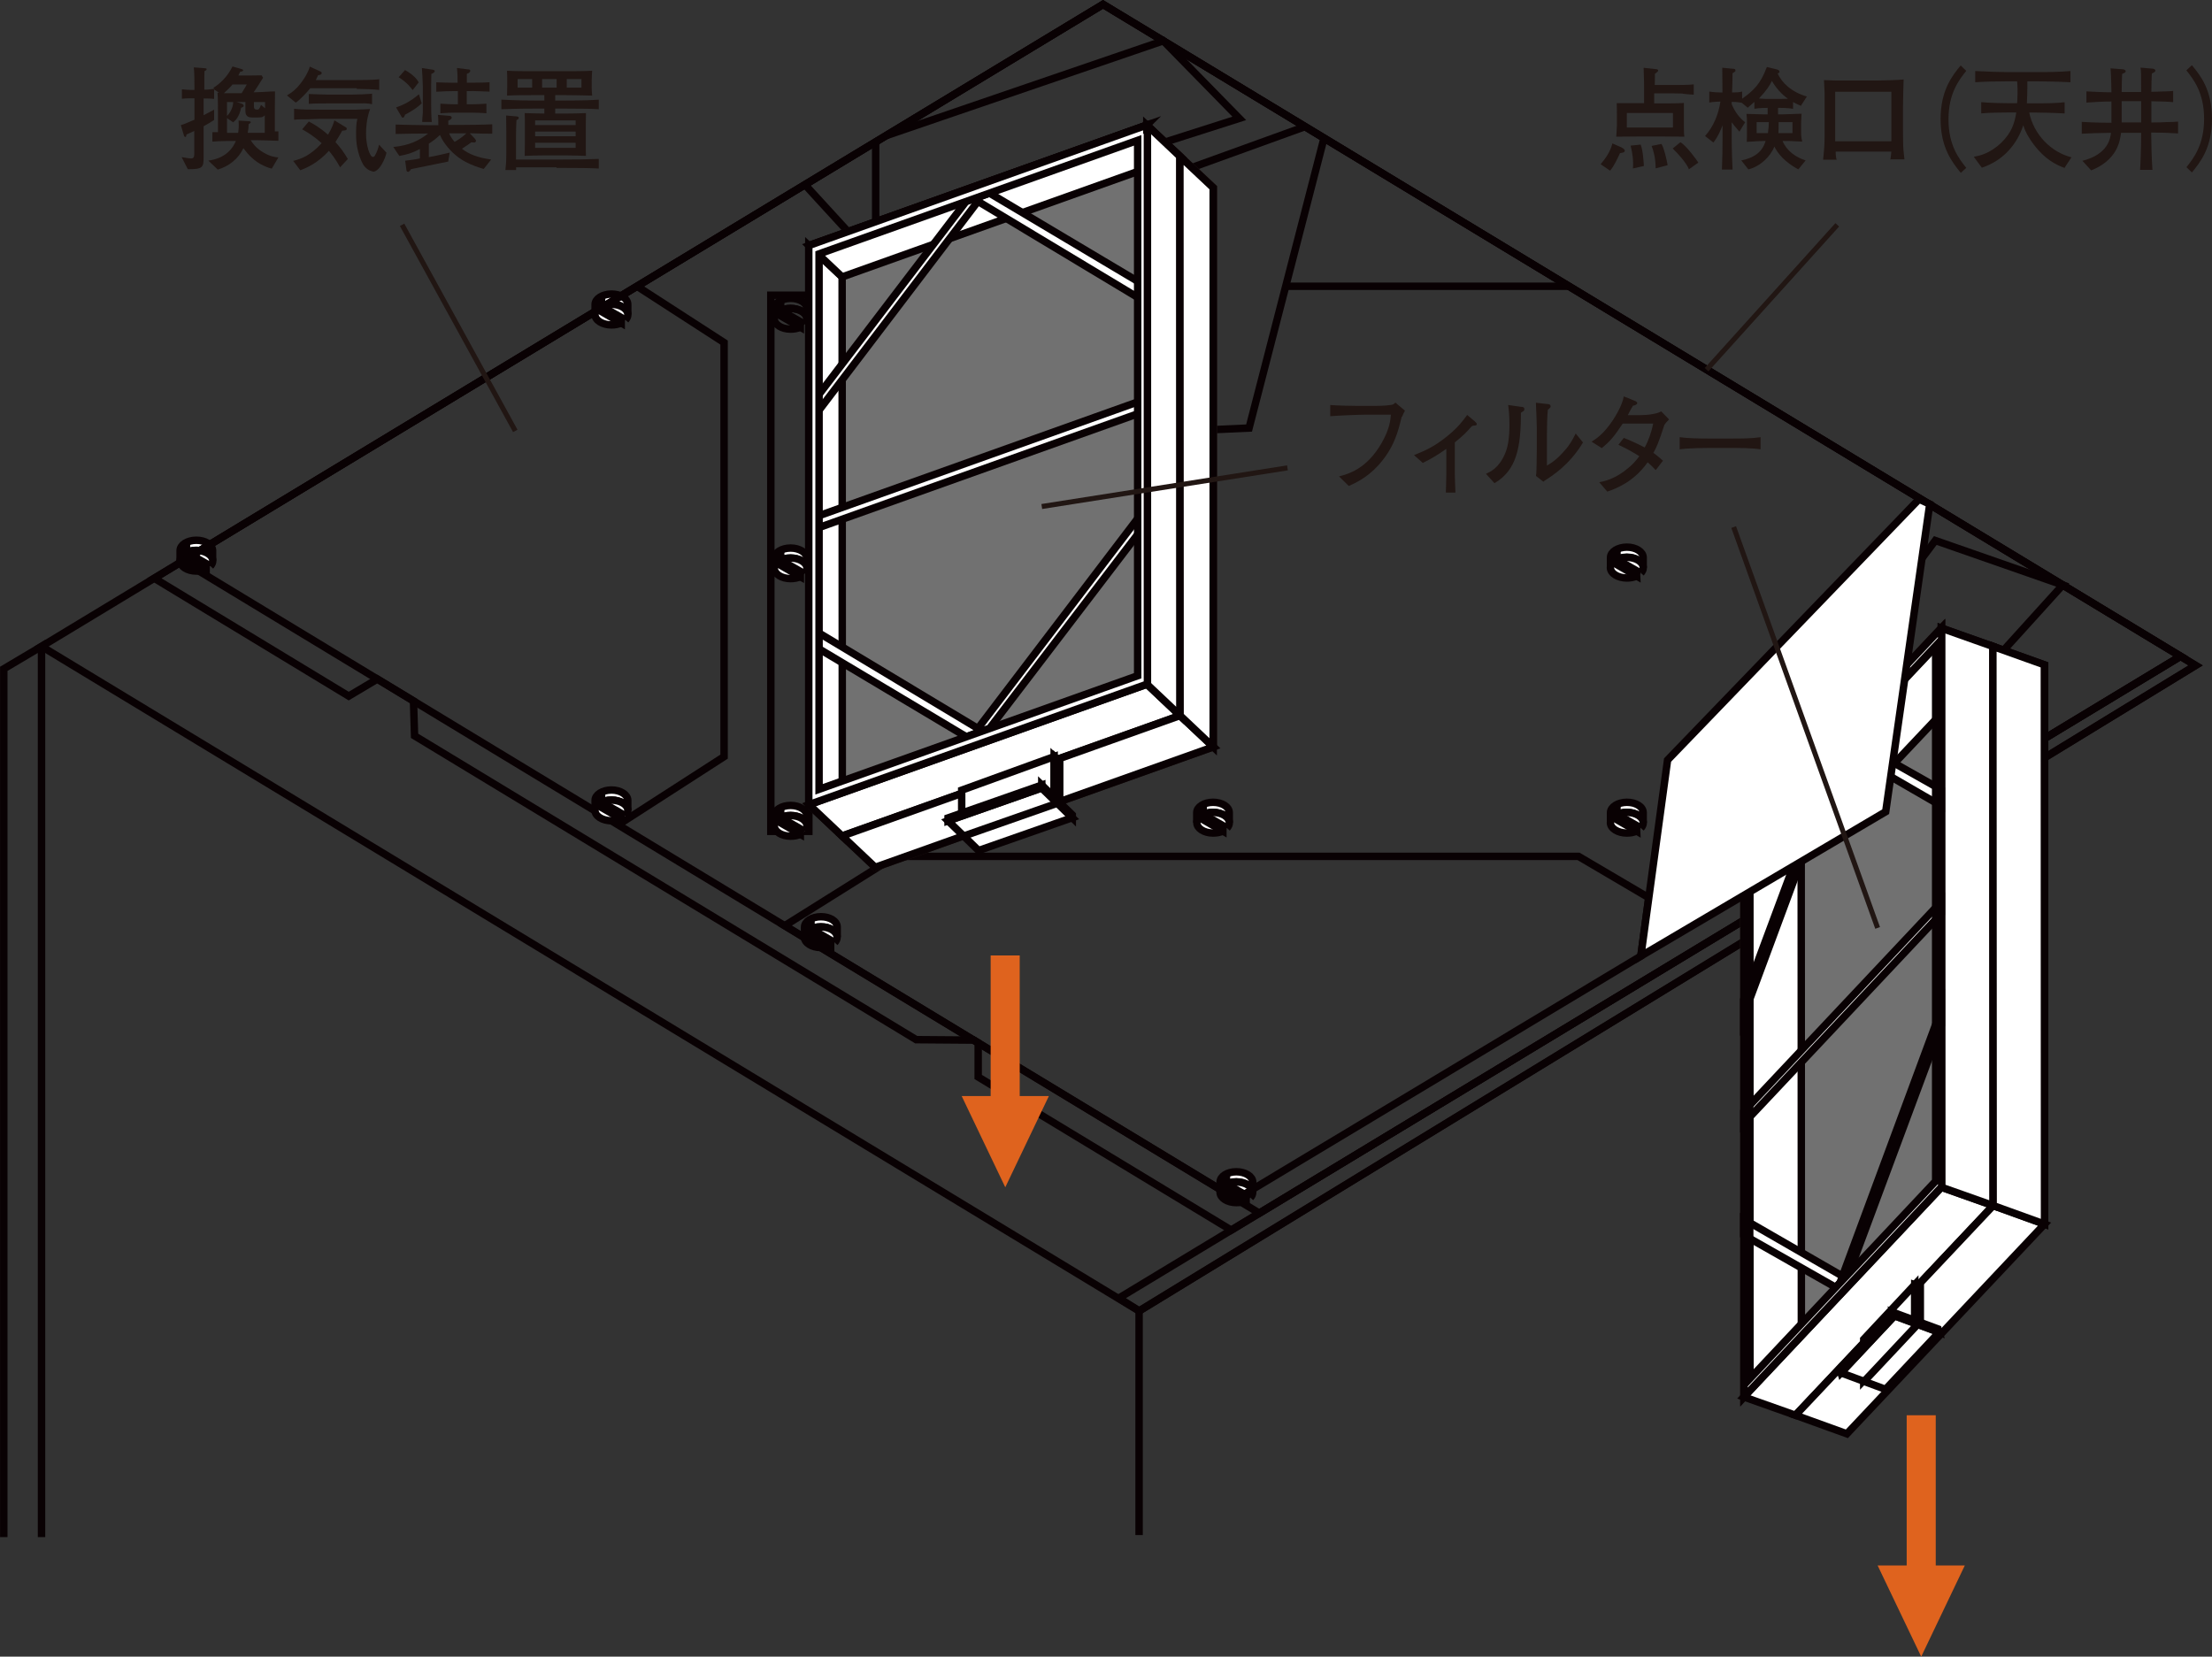 <?xml version="1.0" encoding="UTF-8"?><svg id="_レイヤー_2" xmlns="http://www.w3.org/2000/svg" viewBox="0 0 246.62 184.73"><rect x="0" y="0" width="246.62" height="184.73" fill="#333333" stroke="none"/><defs><style>.cls-1{fill:#211613;}.cls-2{fill:#717171;}.cls-3{fill:#df631e;}.cls-4{fill:#fff;}.cls-5{stroke-width:.56px;}.cls-5,.cls-6{stroke:#211613;}.cls-5,.cls-6,.cls-7{fill:none;stroke-miterlimit:10;}.cls-6,.cls-7{stroke-width:.83px;}.cls-7{stroke:#090103;}</style></defs><g id="_レイヤー_3"><path class="cls-1" d="M188.3,18.88c-.24-.67-1.24-1.79-1.81-2.32l.86-.7c.69.4,1.81,1.97,2,2.27l-1.05.75ZM184.59,18.76c0-1.07-.24-1.99-.45-2.49l1.1-.22c.29.45.57,1.72.69,2.37l-1.33.35ZM182.06,18.78c.07-.85-.05-1.72-.26-2.54l1.12-.12c.26.65.33,1.92.36,2.39l-1.21.27ZM186.52,12.6h-5.14v1.62h5.14v-1.62ZM187.59,10.43c-.17,0-.93-.02-1.07-.02h-2.09v1.12h1c.6,0,1.76,0,2.31-.05v2.44c0,.37,0,.95.05,1.32-.36,0-2.26-.02-2.33-.02h-2.81c-.38,0-2.09.02-2.45.02,0-.1.07-1,.07-1.22v-1.3c0-.17,0-1.05-.02-1.22h3.05v-1.72c0-.55,0-.72-.05-2.22l1.38.15s.24,0,.24.15c0,.07-.05.12-.1.17-.02.02-.21.17-.26.2,0,.7,0,.9-.02,1.25h2.02c.67,0,1.69,0,2.33-.07v1.15c-.24,0-.6-.05-1.17-.1M180.61,17.09c-.24.52-.69,1.5-1.1,1.94l-1.05-.72c.57-.67,1.09-1.42,1.31-2.32l1.02.45s.36.17.36.37c0,.17-.19.22-.57.27"/><path class="cls-1" d="M199.85,13.62h-1.55c0,.77,0,.87-.02,1.22h1.57v-1.22ZM197.56,9.01c-.26.52-.55,1.02-1.45,1.97.43.05.83.05,1,.05h1.4c.33,0,.76-.02.83-.02-.71-.5-1.33-1.2-1.79-1.99M195.85,13.62v1.22h1.26c.07-.55.1-.87.1-1.22h-1.36ZM200.89,11.83c-.33-.12-.57-.22-.98-.45v.75c-.62-.1-1.38-.1-1.43-.1h-.24v.72h.55c.33,0,1.9-.07,2.07-.07,0,.25-.05.67-.05,1.02v1.02c0,.57.07.82.12,1.07-1.36-.07-1.52-.07-1.98-.07h-.21c.45,1.1,1.48,1.82,2.57,2.17l-.81,1c-1.52-.82-2.29-1.77-2.67-2.54-.43,1.07-1.52,2.19-2.9,2.54l-.79-1c1.48-.3,2.36-.97,2.71-2.17h-.24s-1.33.05-1.86.1c.02-.4.02-.62.02-1v-1.25c0-.17,0-.52-.05-.87.29,0,1.55.05,1.81.05h.55v-.72c-.21,0-.9,0-1.48.1v-.77c-.36.32-.55.47-.74.65l-.67-.55c-.19-.02-.43-.1-1.12-.1v.25c.33.8.83,1.52,1.5,2.02l-.64,1.05c-.55-.62-.69-.82-.86-1.05v1.74c0,1.35.07,3.12.1,3.54h-1.19c.05-1.22.07-2.37.07-3.49v-1.45c-.21.55-.55,1.35-1.02,1.92l-.93-.72c.95-1.07,1.5-2.42,1.71-3.84-.05,0-.69,0-1.24.1v-1.22c.4.07,1.02.1,1.21.1h.26c0-1.22-.02-1.32-.02-2.54v-.22l1.21.12c.14,0,.26.02.26.2,0,.1-.02.1-.33.3,0,.75,0,.92-.05,2.14.38,0,.74,0,1.12-.1v.8c1.26-.9,2.05-1.62,2.76-3.54l1.12.27s.29.07.29.25c0,.12-.1.17-.21.2.48,1.05,1.57,2.09,3.26,2.57l-.64,1,.05.07Z"/><path class="cls-1" d="M210.87,10.23h-6.26v5.53h6.26v-5.53ZM210.75,17.81c.05-.15.1-.77.12-.9h-6.21s0,.65.12.9h-1.52c.1-.87.17-1.74.17-2.62v-4.81c-.05-1.12-.07-1.25-.07-1.45.4,0,.74.05,1.67.05h4.14c.57,0,2.59-.05,3.07-.12-.02.65-.07,2.29-.07,2.97v2.67c0,.17,0,1.05.02,1.72.02.6.12,1.27.14,1.55h-1.55l-.02.05Z"/><path class="cls-1" d="M218.6,19.26c-.93-1.15-2.24-2.77-2.24-5.98s1.31-4.86,2.24-5.98l.62.6c-.79,1-1.98,2.49-1.98,5.41s1.19,4.41,1.98,5.41l-.62.57v-.02Z"/><path class="cls-1" d="M230.22,18.74c-1.02-.37-2.21-.97-3.45-2.59-.48-.62-.98-1.45-1.19-2.19-.64,1.99-2.12,3.91-4.62,4.74l-.9-1.22c.55-.1,1.74-.3,3.07-1.57,1.17-1.15,1.48-2.19,1.67-3.37h-.79c-1.02,0-2.07.02-3.12.1v-1.25c1.09.1,2.64.12,3.12.12h.88c.02-.45.05-.65.05-1.12s0-.87-.05-1.32h-1.12c-1.17,0-2.36.02-3.55.1v-1.25c1.21.07,3,.12,3.55.12h3.5c1.19,0,2.38-.02,3.57-.12v1.25c-1.31-.07-3.09-.1-3.57-.1h-1.24v.8c0,.07,0,.72-.05,1.65h1.07c1.05,0,2.09,0,3.14-.12v1.25c-1.14-.07-2.71-.1-3.14-.1h-.81c.52,2.47,2.43,4.41,4.71,4.99l-.79,1.2.05.02Z"/><path class="cls-1" d="M238.72,11.28h-2.17v2.37h2.17v-2.37ZM239.84,14.8c0,.9.05,2.99.14,4.14h-1.38c.05-.7.12-2.32.12-3.96v-.17h-2.24c-.12.97-.45,3.04-3.33,4.19l-.98-1.07c2.88-.72,3.12-2.52,3.19-3.12-1.29.02-2.45.05-3.26.1v-1.32c1.38.1,3.26.1,3.31.1v-2.37c-.93,0-1.86.05-2.79.12v-1.25c.93.05,1.86.1,2.79.1,0-.57-.05-2.14-.1-2.67l1.29.1c.33,0,.4.17.4.22,0,.1-.1.2-.4.3-.02.32-.05,1.5-.05,2.02h2.17c0-2.22,0-2.29-.07-2.72l1.4.12s.26.05.26.22c0,.12-.19.22-.4.32-.02.8-.05.92-.05,2.04,1.57-.05,1.95-.05,2.43-.1v1.25c-.76-.07-1.26-.07-2.43-.1v2.37c.38,0,1.52-.02,1.86-.05.5,0,.69-.02,1.12-.05v1.32c-1-.07-1.98-.1-2.98-.1"/><path class="cls-1" d="M243.76,18.66c.79-1,1.98-2.49,1.98-5.41s-1.19-4.41-1.98-5.41l.62-.57c.93,1.12,2.24,2.74,2.24,5.98s-1.33,4.86-2.24,5.98l-.62-.6v.02Z"/><path class="cls-4" d="M66.35,35.06c0-.65.81-1.15,1.83-1.15s1.81.52,1.81,1.15v-1.12c0-.65-.81-1.15-1.81-1.15s-1.83.52-1.83,1.15v1.12Z"/><path class="cls-7" d="M66.35,35.06c0-.65.81-1.15,1.83-1.15s1.81.52,1.81,1.15v-1.12c0-.65-.81-1.15-1.81-1.15s-1.83.52-1.83,1.15v1.12Z"/><path class="cls-4" d="M69.26,36.01c-.31.15-.67.22-1.1.22-1,0-1.83-.52-1.83-1.15s.81-1.15,1.83-1.15,1.83.52,1.83,1.15c0,.22-.1.42-.26.6"/><path class="cls-7" d="M69.26,36.01c-.31.15-.67.22-1.09.22-1,0-1.83-.52-1.83-1.15s.81-1.15,1.83-1.15,1.83.52,1.83,1.15c0,.22-.1.42-.26.6"/><polygon class="cls-4" points="69.73 35.69 67.07 34.14 67.07 33.47 66.62 33.79 66.62 34.49 69.26 36.01 69.26 35.41 69.73 35.69"/><polygon class="cls-7" points="69.73 35.69 67.07 34.14 67.07 33.47 66.62 33.79 66.62 34.49 69.26 36.01 69.26 35.41 69.73 35.69"/><line class="cls-7" x1="66.62" y1="33.79" x2="67.07" y2="34.07"/><path class="cls-4" d="M20.08,62.51c0-.62.81-1.15,1.81-1.15s1.81.52,1.81,1.15v-1.12c0-.65-.81-1.15-1.81-1.15s-1.81.52-1.81,1.15v1.12Z"/><path class="cls-7" d="M20.08,62.51c0-.62.81-1.15,1.81-1.15s1.81.52,1.81,1.15v-1.12c0-.65-.81-1.15-1.81-1.15s-1.81.52-1.81,1.15v1.12Z"/><path class="cls-4" d="M22.98,63.46c-.31.15-.69.22-1.09.22-1,0-1.81-.52-1.81-1.15s.81-1.15,1.81-1.15,1.83.52,1.83,1.15c0,.22-.1.42-.26.6"/><path class="cls-7" d="M22.98,63.46c-.31.15-.69.22-1.09.22-1,0-1.81-.52-1.81-1.15s.81-1.15,1.81-1.15,1.83.52,1.83,1.15c0,.22-.1.42-.26.6"/><polygon class="cls-4" points="23.46 63.11 20.79 61.59 20.79 60.89 20.34 61.24 20.34 61.94 22.98 63.46 22.98 62.86 23.46 63.11"/><polygon class="cls-7" points="23.46 63.11 20.79 61.59 20.79 60.89 20.34 61.24 20.34 61.94 22.98 63.46 22.98 62.86 23.46 63.11"/><line class="cls-7" x1="20.34" y1="61.24" x2="20.79" y2="61.49"/><path class="cls-3" d="M215.82,157.81h-3.24v18.45h3.24v-18.45ZM209.34,174.56l4.86,10.17,4.86-10.17"/><polyline class="cls-7" points="147.62 15.39 139.26 47.73 132.03 48.05 132.34 18.88 145.5 14.12"/><polygon class="cls-7" points="4.63 72.08 122.98 .49 244.79 74.2 127.01 146.19 4.63 72.08"/><polyline class="cls-7" points="4.63 171.4 4.63 72.08 .42 74.58 .42 171.4"/><polyline class="cls-7" points="98.82 15.12 129.7 4.55 138.17 13.2 95.47 26.84 89.78 20.63"/><polygon class="cls-7" points="215.77 60.27 192.18 91.63 204.65 93.2 229.98 65.23 215.77 60.27"/><line class="cls-7" x1="97.63" y1="25.59" x2="97.63" y2="15.87"/><polygon class="cls-7" points="124.74 144.75 243.1 73.18 244.79 74.2 127.01 146.17 124.74 144.75"/><polygon class="cls-7" points="17.2 64.48 122.98 .49 243.12 73.18 137.27 137.17 109.06 120.09 109.06 116.28 108.56 115.98 102.15 115.93 46.22 82.05 46.1 78.16 42.07 75.72 38.88 77.62 17.2 64.48"/><polygon class="cls-7" points="20.34 62.56 122.98 .49 243.12 73.18 140.41 135.28 20.34 62.56"/><rect class="cls-7" x="85.94" y="32.92" width="4.24" height="59.78"/><polyline class="cls-7" points="71.02 31.92 80.73 38.2 80.73 84.37 68.92 91.98"/><path class="cls-7" d="M86.32,35.54c0-.65.81-1.15,1.83-1.15s1.81.52,1.81,1.15v-1.12c0-.65-.81-1.15-1.81-1.15s-1.83.52-1.83,1.15v1.12Z"/><path class="cls-7" d="M89.23,36.48c-.31.15-.67.22-1.09.22-1,0-1.81-.52-1.81-1.15s.81-1.15,1.81-1.15,1.83.52,1.83,1.15c0,.22-.1.42-.26.6"/><polygon class="cls-4" points="89.7 36.14 87.04 34.61 87.04 33.92 86.59 34.27 86.59 34.96 89.23 36.48 89.23 35.89 89.7 36.14"/><polygon class="cls-7" points="89.7 36.14 87.04 34.61 87.04 33.92 86.59 34.27 86.59 34.96 89.23 36.48 89.23 35.89 89.7 36.14"/><line class="cls-7" x1="86.59" y1="34.27" x2="87.04" y2="34.52"/><path class="cls-4" d="M86.32,63.38c0-.65.81-1.15,1.83-1.15s1.81.52,1.81,1.15v-1.12c0-.62-.81-1.15-1.81-1.15s-1.83.52-1.83,1.15v1.12Z"/><path class="cls-7" d="M86.32,63.38c0-.65.81-1.15,1.83-1.15s1.81.52,1.81,1.15v-1.12c0-.62-.81-1.15-1.81-1.15s-1.83.52-1.83,1.15v1.12Z"/><path class="cls-4" d="M89.23,64.3c-.31.15-.67.22-1.1.22-1,0-1.81-.52-1.81-1.15s.81-1.15,1.81-1.15,1.83.52,1.83,1.15c0,.22-.1.42-.26.6"/><path class="cls-7" d="M89.23,64.3c-.31.15-.67.22-1.09.22-1,0-1.81-.52-1.81-1.15s.81-1.15,1.81-1.15,1.83.52,1.83,1.15c0,.22-.1.42-.26.6"/><polygon class="cls-4" points="89.7 63.98 87.04 62.46 87.04 61.76 86.59 62.11 86.59 62.78 89.23 64.3 89.23 63.71 89.7 63.98"/><polygon class="cls-7" points="89.7 63.98 87.04 62.46 87.04 61.76 86.59 62.11 86.59 62.78 89.23 64.3 89.23 63.71 89.7 63.98"/><line class="cls-7" x1="86.59" y1="62.11" x2="87.04" y2="62.36"/><path class="cls-4" d="M86.32,92.08c0-.65.81-1.15,1.83-1.15s1.81.52,1.81,1.15v-1.12c0-.62-.81-1.15-1.81-1.15s-1.83.52-1.83,1.15v1.12Z"/><path class="cls-7" d="M86.32,92.08c0-.65.81-1.15,1.83-1.15s1.81.52,1.81,1.15v-1.12c0-.62-.81-1.15-1.81-1.15s-1.83.52-1.83,1.15v1.12Z"/><path class="cls-4" d="M89.23,93.02c-.31.15-.67.22-1.1.22-1,0-1.81-.52-1.81-1.15s.81-1.15,1.81-1.15,1.83.52,1.83,1.15c0,.22-.1.42-.26.6"/><path class="cls-7" d="M89.23,93.02c-.31.15-.67.22-1.09.22-1,0-1.81-.52-1.81-1.15s.81-1.15,1.81-1.15,1.83.52,1.83,1.15c0,.22-.1.42-.26.6"/><polygon class="cls-4" points="89.7 92.7 87.04 91.15 87.04 90.46 86.59 90.8 86.59 91.5 89.23 93.02 89.23 92.42 89.7 92.7"/><polygon class="cls-7" points="89.7 92.7 87.04 91.15 87.04 90.46 86.59 90.8 86.59 91.5 89.23 93.02 89.23 92.42 89.7 92.7"/><line class="cls-7" x1="86.59" y1="90.8" x2="87.04" y2="91.08"/><path class="cls-4" d="M179.56,63.28c0-.62.81-1.15,1.83-1.15s1.81.52,1.81,1.15v-1.12c0-.62-.81-1.15-1.81-1.15s-1.83.52-1.83,1.15v1.12Z"/><path class="cls-7" d="M179.56,63.28c0-.62.81-1.15,1.83-1.15s1.81.52,1.81,1.15v-1.12c0-.62-.81-1.15-1.81-1.15s-1.83.52-1.83,1.15v1.12Z"/><path class="cls-4" d="M182.47,64.23c-.31.15-.69.22-1.1.22-1,0-1.83-.52-1.83-1.15s.81-1.15,1.83-1.15,1.83.52,1.83,1.15c0,.22-.1.42-.26.6"/><path class="cls-7" d="M182.47,64.23c-.31.15-.69.22-1.09.22-1,0-1.83-.52-1.83-1.15s.81-1.15,1.83-1.15,1.83.52,1.83,1.15c0,.22-.1.42-.26.6"/><polygon class="cls-4" points="182.94 63.91 180.28 62.39 180.28 61.69 179.83 62.01 179.83 62.71 182.47 64.23 182.44 63.63 182.94 63.91"/><polygon class="cls-7" points="182.94 63.91 180.28 62.39 180.28 61.69 179.83 62.01 179.83 62.71 182.47 64.23 182.44 63.63 182.94 63.91"/><line class="cls-7" x1="179.83" y1="62.04" x2="180.28" y2="62.29"/><path class="cls-4" d="M179.56,91.73c0-.65.81-1.15,1.83-1.15s1.81.52,1.81,1.15v-1.12c0-.65-.81-1.15-1.81-1.15s-1.83.52-1.83,1.15v1.12Z"/><path class="cls-7" d="M179.56,91.73c0-.65.81-1.15,1.83-1.15s1.81.52,1.81,1.15v-1.12c0-.65-.81-1.15-1.81-1.15s-1.83.52-1.83,1.15v1.12Z"/><path class="cls-4" d="M182.47,92.67c-.31.15-.69.22-1.1.22-1,0-1.83-.52-1.83-1.15s.81-1.15,1.83-1.15,1.83.52,1.83,1.15c0,.22-.1.42-.26.6"/><path class="cls-7" d="M182.47,92.67c-.31.15-.69.22-1.09.22-1,0-1.83-.52-1.83-1.15s.81-1.15,1.83-1.15,1.83.52,1.83,1.15c0,.22-.1.42-.26.6"/><polygon class="cls-4" points="182.94 92.32 180.28 90.8 180.28 90.11 179.83 90.46 179.83 91.15 182.47 92.67 182.44 92.08 182.94 92.32"/><polygon class="cls-7" points="182.94 92.32 180.28 90.8 180.28 90.11 179.83 90.46 179.83 91.15 182.47 92.67 182.44 92.08 182.94 92.32"/><line class="cls-7" x1="179.83" y1="90.46" x2="180.28" y2="90.7"/><path class="cls-4" d="M133.43,91.73c0-.65.81-1.15,1.81-1.15s1.81.52,1.81,1.15v-1.12c0-.65-.81-1.15-1.81-1.15s-1.81.52-1.81,1.15v1.12Z"/><path class="cls-7" d="M133.43,91.73c0-.65.81-1.15,1.81-1.15s1.81.52,1.81,1.15v-1.12c0-.65-.81-1.15-1.81-1.15s-1.81.52-1.81,1.15v1.12Z"/><path class="cls-4" d="M136.34,92.67c-.31.15-.69.22-1.1.22-1,0-1.81-.52-1.81-1.15s.81-1.15,1.81-1.15,1.81.52,1.81,1.15c0,.22-.1.42-.26.6"/><path class="cls-7" d="M136.34,92.67c-.31.15-.69.22-1.09.22-1,0-1.81-.52-1.81-1.15s.81-1.15,1.81-1.15,1.81.52,1.81,1.15c0,.22-.1.42-.26.6"/><polygon class="cls-4" points="136.81 92.33 134.15 90.8 134.15 90.11 133.69 90.46 133.69 91.15 136.34 92.67 136.34 92.08 136.81 92.33"/><polygon class="cls-7" points="136.81 92.33 134.15 90.8 134.15 90.11 133.69 90.46 133.69 91.15 136.34 92.67 136.34 92.08 136.81 92.33"/><line class="cls-7" x1="133.69" y1="90.46" x2="134.15" y2="90.7"/><path class="cls-4" d="M66.35,90.36c0-.65.81-1.15,1.83-1.15s1.81.52,1.81,1.15v-1.12c0-.62-.81-1.15-1.81-1.15s-1.83.52-1.83,1.15v1.12Z"/><path class="cls-7" d="M66.35,90.36c0-.65.81-1.15,1.83-1.15s1.81.52,1.81,1.15v-1.12c0-.62-.81-1.15-1.81-1.15s-1.83.52-1.83,1.15v1.12Z"/><path class="cls-4" d="M69.26,91.3c-.31.15-.67.22-1.1.22-1,0-1.83-.52-1.83-1.15s.81-1.15,1.83-1.15,1.83.52,1.83,1.15c0,.22-.1.42-.26.6"/><path class="cls-7" d="M69.26,91.3c-.31.15-.67.22-1.09.22-1,0-1.83-.52-1.83-1.15s.81-1.15,1.83-1.15,1.83.52,1.83,1.15c0,.22-.1.42-.26.6"/><polygon class="cls-4" points="69.73 90.98 67.07 89.43 67.07 88.74 66.61 89.08 66.61 89.78 69.26 91.3 69.26 90.7 69.73 90.98"/><polygon class="cls-7" points="69.73 90.98 67.07 89.43 67.07 88.74 66.61 89.08 66.61 89.78 69.26 91.3 69.26 90.7 69.73 90.98"/><line class="cls-7" x1="66.61" y1="89.08" x2="67.07" y2="89.36"/><path class="cls-4" d="M89.7,104.49c0-.62.81-1.15,1.83-1.15s1.81.52,1.81,1.15v-1.12c0-.65-.81-1.15-1.81-1.15s-1.83.52-1.83,1.15v1.12Z"/><path class="cls-7" d="M89.7,104.49c0-.62.81-1.15,1.83-1.15s1.81.52,1.81,1.15v-1.12c0-.65-.81-1.15-1.81-1.15s-1.83.52-1.83,1.15v1.12Z"/><path class="cls-4" d="M92.61,105.44c-.31.15-.69.22-1.1.22-1,0-1.83-.52-1.83-1.15s.81-1.15,1.83-1.15,1.81.52,1.81,1.15c0,.22-.1.42-.26.6"/><path class="cls-7" d="M92.61,105.44c-.31.15-.69.22-1.09.22-1,0-1.83-.52-1.83-1.15s.81-1.15,1.83-1.15,1.81.52,1.81,1.15c0,.22-.1.42-.26.6"/><polygon class="cls-4" points="93.08 105.11 90.42 103.57 90.42 102.87 89.97 103.22 89.97 103.92 92.61 105.44 92.61 104.84 93.08 105.11"/><polygon class="cls-7" points="93.08 105.11 90.42 103.57 90.42 102.87 89.97 103.22 89.97 103.92 92.61 105.44 92.61 104.84 93.08 105.11"/><line class="cls-7" x1="89.97" y1="103.22" x2="90.42" y2="103.47"/><path class="cls-4" d="M136.03,132.93c0-.65.81-1.15,1.81-1.15s1.83.52,1.83,1.15v-1.12c0-.62-.81-1.15-1.83-1.15s-1.81.52-1.81,1.15v1.12Z"/><path class="cls-7" d="M136.03,132.93c0-.65.81-1.15,1.81-1.15s1.83.52,1.83,1.15v-1.12c0-.62-.81-1.15-1.83-1.15s-1.81.52-1.81,1.15v1.12Z"/><path class="cls-4" d="M138.93,133.88c-.31.15-.67.22-1.1.22-1,0-1.81-.52-1.81-1.15s.81-1.15,1.81-1.15,1.83.52,1.83,1.15c0,.22-.1.42-.26.6"/><path class="cls-7" d="M138.93,133.88c-.31.15-.67.22-1.09.22-1,0-1.81-.52-1.81-1.15s.81-1.15,1.81-1.15,1.83.52,1.83,1.15c0,.22-.1.42-.26.6"/><polygon class="cls-4" points="139.41 133.56 136.74 132.01 136.74 131.31 136.29 131.66 136.29 132.36 138.93 133.88 138.93 133.28 139.41 133.56"/><polygon class="cls-7" points="139.41 133.56 136.74 132.01 136.74 131.31 136.29 131.66 136.29 132.36 138.93 133.88 138.93 133.28 139.41 133.56"/><line class="cls-7" x1="136.29" y1="131.66" x2="136.74" y2="131.91"/><polygon class="cls-7" points="87.49 103.22 99.82 95.49 175.99 95.49 183.82 100.1 182.94 106.61 137.83 133.71 87.49 103.22"/><line class="cls-7" x1="174.94" y1="31.92" x2="143.55" y2="31.92"/><line class="cls-7" x1="127" y1="146.17" x2="127" y2="171.17"/><polygon class="cls-2" points="216.43 132.39 194.42 155.77 194.42 93.42 216.43 70.04 216.43 132.39"/><polygon class="cls-6" points="216.43 132.39 194.42 155.77 194.42 93.42 216.43 70.04 216.43 132.39"/><polygon class="cls-4" points="200.84 156.59 195.11 154.52 195.08 94.05 200.82 96.11 200.84 156.59"/><polygon class="cls-7" points="200.84 156.59 195.11 154.52 195.08 94.05 200.82 96.11 200.84 156.59"/><polygon class="cls-4" points="200.82 96.11 195.08 94.05 216.46 71.41 222.22 73.45 200.82 96.11"/><polygon class="cls-7" points="200.82 96.11 195.08 94.05 216.46 71.41 222.22 73.45 200.82 96.11"/><polygon class="cls-4" points="222.22 134.43 216.46 132.39 216.46 70.04 222.22 72.08 222.22 134.43"/><polygon class="cls-7" points="222.22 134.43 216.46 132.39 216.46 70.04 222.22 72.08 222.22 134.43"/><polygon class="cls-4" points="227.96 136.5 222.22 134.43 222.22 72.08 227.96 74.15 227.96 136.5"/><polygon class="cls-7" points="227.96 136.5 222.22 134.43 222.22 72.08 227.96 74.15 227.96 136.5"/><polygon class="cls-4" points="200.18 157.81 194.42 155.77 216.46 132.39 222.22 134.43 200.18 157.81"/><polygon class="cls-7" points="200.18 157.81 194.42 155.77 216.46 132.39 222.22 134.43 200.18 157.81"/><polygon class="cls-4" points="205.91 159.88 200.18 157.81 222.22 134.43 227.95 136.5 205.91 159.88"/><polygon class="cls-7" points="205.91 159.88 200.18 157.81 222.22 134.43 227.95 136.5 205.91 159.88"/><polygon class="cls-4" points="222.22 134.43 216.46 132.39 216.43 70.04 222.19 72.08 222.22 134.43"/><polygon class="cls-7" points="222.22 134.43 216.46 132.39 216.43 70.04 222.19 72.08 222.22 134.43"/><polygon class="cls-4" points="227.95 136.5 222.22 134.43 222.19 72.08 227.93 74.13 227.95 136.5"/><polygon class="cls-7" points="227.95 136.5 222.22 134.43 222.19 72.08 227.93 74.13 227.95 136.5"/><polygon class="cls-4" points="216.43 101.87 194.42 125.26 194.42 123.94 216.43 100.55 216.43 101.87"/><polygon class="cls-7" points="216.43 101.87 194.42 125.26 194.42 123.94 216.43 100.55 216.43 101.87"/><polygon class="cls-4" points="194.42 135.95 194.42 137.72 204.67 143.55 205.7 142.46 194.42 135.95"/><polygon class="cls-7" points="194.41 135.95 194.41 137.72 204.67 143.55 205.7 142.46 194.41 135.95"/><polygon class="cls-4" points="216.43 114.34 206.17 141.93 205.15 143.03 216.43 112.57 216.43 114.34"/><polygon class="cls-7" points="216.43 114.34 206.17 141.93 205.15 143.03 216.43 112.57 216.43 114.34"/><polygon class="cls-4" points="216.43 88.06 206.17 82.25 205.7 82.78 204.67 83.88 194.41 111.45 194.41 113.24 205.44 83.5 216.43 89.86 216.43 88.06"/><polygon class="cls-7" points="216.43 88.06 206.17 82.25 205.7 82.78 204.67 83.88 194.41 111.45 194.41 113.24 205.44 83.5 216.43 89.86 216.43 88.06"/><polygon class="cls-4" points="207.79 153.92 207.79 149.34 213.48 143.25 213.48 147.87 207.79 153.92"/><polygon class="cls-7" points="207.79 153.92 207.79 149.34 213.48 143.25 213.48 147.87 207.79 153.92"/><polygon class="cls-4" points="213.48 143.25 213.79 143.35 213.79 147.59 213.48 147.49 213.48 143.25"/><polygon class="cls-7" points="213.48 143.25 213.79 143.35 213.79 147.59 213.48 147.49 213.48 143.25"/><polygon class="cls-4" points="213.79 143.35 214.1 143.48 214.1 147.69 213.79 147.59 213.79 143.35"/><polygon class="cls-7" points="213.79 143.35 214.1 143.48 214.1 147.69 213.79 147.59 213.79 143.35"/><polygon class="cls-4" points="210.22 154.92 205.25 153.08 211.22 146.72 216.2 148.56 210.22 154.92"/><polygon class="cls-7" points="210.22 154.92 205.25 153.08 211.22 146.72 216.2 148.56 210.22 154.92"/><line class="cls-7" x1="213.79" y1="147.69" x2="207.82" y2="154.05"/><polygon class="cls-4" points="205.25 153.08 205.13 152.7 211.1 146.35 211.22 146.72 205.25 153.08"/><polygon class="cls-7" points="205.25 153.08 205.13 152.7 211.1 146.35 211.22 146.72 205.25 153.08"/><polygon class="cls-4" points="211.22 146.72 211.1 146.35 216.08 148.19 216.19 148.56 211.22 146.72"/><polygon class="cls-7" points="211.22 146.72 211.1 146.35 216.08 148.19 216.19 148.56 211.22 146.72"/><path class="cls-4" d="M195.08,153.75v-59.68l20.73-22.04v59.68l-20.73,22.04ZM216.43,70.04l-.62.65-20.73,22.04-.64.7v62.35l.64-.7,20.73-22.04.62-.65.05-.05v-62.35l-.05.05Z"/><path class="cls-7" d="M195.08,153.75v-59.68l20.73-22.04v59.68l-20.73,22.04ZM216.43,70.04l-.62.65-20.73,22.04-.64.7v62.35l.64-.7,20.73-22.04.62-.65.05-.05v-62.35l-.05.05Z"/><polygon class="cls-2" points="90.2 89.73 93.89 93.22 97.6 96.71 135.29 83.28 135.29 20.93 131.57 17.44 127.95 14.03 127.95 13.93 127.88 13.95 126.84 14.32 91.32 26.99 90.2 27.39 90.2 28.71 90.2 88.41 90.2 89.73"/><polygon class="cls-6" points="90.2 89.73 93.89 93.22 97.6 96.71 135.29 83.28 135.29 20.93 131.57 17.44 127.95 14.03 127.95 13.93 127.88 13.95 126.84 14.32 91.32 26.99 90.2 27.39 90.2 28.71 90.2 88.41 90.2 89.73"/><polygon class="cls-4" points="93.91 93.22 90.2 89.73 90.18 27.39 93.89 30.88 93.91 93.22"/><polygon class="cls-7" points="93.91 93.22 90.2 89.73 90.18 27.39 93.89 30.88 93.91 93.22"/><polygon class="cls-4" points="93.89 30.88 90.2 27.39 127.88 13.95 131.57 17.44 93.89 30.88"/><polygon class="cls-7" points="93.89 30.88 90.2 27.39 127.88 13.95 131.57 17.44 93.89 30.88"/><polygon class="cls-7" points="127.86 76.3 90.2 89.73 90.2 27.39 127.86 13.95 127.86 76.3"/><polygon class="cls-4" points="127.86 45.78 90.2 59.22 90.2 57.9 127.86 44.46 127.86 45.78"/><polygon class="cls-7" points="127.86 45.78 90.2 59.22 90.2 57.9 127.86 44.46 127.86 45.78"/><polygon class="cls-4" points="109.03 81.23 90.2 69.92 90.2 71.69 107.74 82.16 108.55 81.86 110.32 81.23 127.86 58.25 127.86 56.48 109.03 81.23"/><polygon class="cls-7" points="109.03 81.23 90.2 69.92 90.2 71.69 107.74 82.16 108.55 81.86 110.32 81.23 127.86 58.25 127.86 56.48 109.03 81.23"/><polygon class="cls-4" points="127.86 31.97 110.32 21.53 109.48 21.83 107.72 22.45 90.2 45.44 90.2 47.21 109.03 22.45 127.86 33.77 127.86 31.97"/><polygon class="cls-7" points="127.86 31.97 110.32 21.53 109.48 21.83 107.72 22.45 90.2 45.44 90.2 47.21 109.03 22.45 127.86 33.77 127.86 31.97"/><polygon class="cls-4" points="93.89 93.22 90.2 89.73 127.88 76.3 131.57 79.79 93.89 93.22"/><polygon class="cls-7" points="93.89 93.22 90.2 89.73 127.88 76.3 131.57 79.79 93.89 93.22"/><polygon class="cls-4" points="97.58 96.71 93.89 93.22 131.57 79.79 135.29 83.28 97.58 96.71"/><polygon class="cls-7" points="97.58 96.71 93.89 93.22 131.57 79.79 135.29 83.28 97.58 96.71"/><polygon class="cls-4" points="107.22 92.73 107.22 88.11 117.53 84.37 117.53 88.96 107.22 92.73"/><polygon class="cls-7" points="107.22 92.73 107.22 88.11 117.53 84.37 117.53 88.96 107.22 92.73"/><polygon class="cls-4" points="117.53 84.37 117.84 84.67 117.84 89.26 117.53 88.94 117.53 84.37"/><polygon class="cls-7" points="117.53 84.37 117.84 84.67 117.84 89.26 117.53 88.94 117.53 84.37"/><polygon class="cls-4" points="117.84 84.67 118.15 85 118.15 89.58 117.84 89.26 117.84 84.67"/><polygon class="cls-7" points="117.84 84.67 118.15 85 118.15 89.58 117.84 89.26 117.84 84.67"/><polygon class="cls-4" points="109.1 94.84 105.7 91.53 116.15 87.86 119.55 91.18 109.1 94.84"/><polygon class="cls-7" points="109.1 94.84 105.7 91.53 116.15 87.86 119.55 91.18 109.1 94.84"/><polygon class="cls-4" points="105.7 91.53 105.7 91.2 116.15 87.54 116.15 87.86 105.7 91.53"/><polygon class="cls-7" points="105.7 91.53 105.7 91.2 116.15 87.54 116.15 87.86 105.7 91.53"/><polygon class="cls-4" points="116.15 87.86 116.15 87.54 119.55 90.86 119.55 91.18 116.15 87.86"/><polygon class="cls-7" points="116.15 87.86 116.15 87.54 119.55 90.86 119.55 91.18 116.15 87.86"/><line class="cls-7" x1="117.84" y1="89.58" x2="107.6" y2="93.17"/><polygon class="cls-4" points="131.57 79.79 127.88 76.3 127.86 13.95 131.55 17.44 131.57 79.79"/><polygon class="cls-7" points="131.57 79.79 127.88 76.3 127.86 13.95 131.55 17.44 131.57 79.79"/><polygon class="cls-4" points="135.26 83.28 131.57 79.79 131.55 17.44 135.26 20.93 135.26 83.28"/><polygon class="cls-7" points="135.26 83.28 131.57 79.79 131.55 17.44 135.26 20.93 135.26 83.28"/><path class="cls-4" d="M91.32,88.01V28.31l35.52-12.66v59.7l-35.52,12.66ZM127.86,13.95l-1.05.37-35.52,12.66-1.12.4v62.35l1.12-.4,35.52-12.66,1.05-.37h.07V13.93h-.07v.02Z"/><path class="cls-7" d="M91.32,88.01V28.31l35.52-12.66v59.7l-35.52,12.66ZM127.86,13.95l-1.05.37-35.52,12.66-1.12.4v62.35l1.12-.4,35.52-12.66,1.05-.37h.07V13.93h-.07v.02Z"/><polygon class="cls-4" points="182.94 106.61 210.24 90.51 215.15 56.21 213.96 55.66 185.92 84.75 182.94 106.61"/><polygon class="cls-7" points="182.94 106.61 210.24 90.51 215.15 56.21 213.96 55.66 185.92 84.75 182.94 106.61"/><line class="cls-5" x1="190.27" y1="41.22" x2="204.84" y2="25.07"/><path class="cls-1" d="M29.55,11.38h-1.24v.32c0,.35,0,.52.36.52.17,0,.26-.05.43-.52l.45.37v-.7ZM25.31,11.38v1.55c.33-.32.67-.9.69-1.55h-.69ZM29.55,12.83c-.24.25-.4.27-.83.27h-.55c-.29,0-.81,0-.81-.7v-1.02h-.98l.55.17c.24.07.24.22.24.25,0,.1-.1.15-.29.22-.21,1.05-.64,1.42-.88,1.62l-.69-.47v1.65h1.24c.05-.35.1-.72.05-1.37l1.19.07s.17,0,.17.12c0,.07-.07.1-.24.2,0,.3-.02.55-.1.97h1.9v-1.99h.02ZM25.91,9.44c-.24.3-.64.67-.95.95h1.98c.4-.65.45-.72.57-.97h-1.62l.02.02ZM30.31,18.81c-1.76-.47-2.67-1.6-3.17-2.29-.57,1.2-1.62,2.02-2.86,2.39l-1.05-1c.69-.1,2.31-.4,3.07-2.19h-.19c-.43,0-1.59,0-2.43.07v-1.05h.62v-2.17c0-.55,0-1.7-.05-2.24h.17l-.55-.35v1.05c-.4-.05-.88-.05-1.17-.05v1.87c.52-.27.86-.45,1.17-.62v1.15c-.33.22-.67.42-1.17.7v3.42c0,1.17-.07,1.37-1.76,1.37l-.69-1.35c.69.12.9.15,1.05.15.36,0,.36-.25.36-.7v-2.37c-.4.2-.6.27-.88.4,0,.1,0,.27-.12.27-.07,0-.12-.07-.14-.12l-.36-1.2c.36-.1.45-.15,1.52-.6v-2.39h-.19c-.21,0-.79,0-1.21.05v-1.05c.4.05.95.07,1.21.07h.19c0-.65,0-1.94-.07-2.52l1.26.1s.17,0,.17.1-.12.17-.24.22c-.02.45-.02.52-.02,2.07.36,0,.79-.05,1.14-.1l-.14-.1c.74-.47,1.57-1.22,2.14-2.39l1.05.3s.14.05.14.12c0,.12-.17.15-.33.17-.14.3-.17.35-.21.42h1.09c.24,0,1.29-.02,1.5-.02l.17.27c-.6.95-.81,1.3-1.05,1.62.64,0,1.9-.1,2.38-.1,0,.6-.02,2.14-.02,2.42v2.04h.4v1.05c-.74-.02-1.95-.07-2.45-.07h-.64c.24.37.57.87,1.38,1.35.83.5,1.4.55,1.71.57l-.69,1.17-.05.07Z"/><path class="cls-1" d="M40.43,11.53h-3.69c-.76,0-1.71,0-2.31.05v-1.1c.14.02,2,.07,2.21.07h2.55c.5,0,1.83-.05,2.29-.1v1.17c-.24-.05-.45-.1-1.05-.1M41.55,19.11s-.57-.05-1.02-.7c-.07-.12-.83-1.35-.83-3.37,0-.6,0-1.22.14-1.79h-4.14s-1.21.05-1.43.05c-.52,0-1.05,0-1.48.05v-1.22c.95.1,1.74.1,2.9.1h3.95c.26,0,1.4-.07,1.62-.07-.4,1.12-.45,2.12-.45,2.77,0,1.3.43,2.57.76,2.57.1,0,.19-.02.31-.3.1-.17.33-.75.38-1.07l.83.9c-.12.6-.76,2.12-1.52,2.12M37.93,18.69c-.17-.32-.57-1.07-1.26-1.87-1.29,1.42-2.5,1.89-3.19,2.17l-.79-1.05c.83-.2,1.9-.57,3.17-1.97-.95-.87-1.76-1.32-2.17-1.55l.74-.87c.48.25,1.21.65,2.14,1.47.43-.72.62-1.25.71-1.6l1.24.75c.12.07.14.1.14.2,0,.17-.17.17-.5.2-.21.37-.55.95-.76,1.27.55.62.9,1.07,1.38,1.89l-.86.92v.02ZM39.76,9.84h-5.17c-.14.2-1.17,1.35-1.62,1.6l-.98-.8c.64-.37,1.05-.72,1.55-1.37.43-.57.81-1.17,1-1.84l1.21.55s.12.07.12.15c0,.2-.26.25-.4.25-.1.22-.17.35-.26.55h4.28c.31,0,2.29,0,2.79-.1v1.2c-.43-.07-2.02-.12-2.5-.12"/><path class="cls-1" d="M51.21,14.87h-1.14c.14.35.45.77.62.95.17-.1.81-.47,1.31-.95h-.79ZM52.59,10.16h-.55v1.47h.48c.36,0,1.17-.02,1.71-.07v1.07c-.52-.05-1.38-.07-1.71-.07h-1.71c-.31,0-1.12.02-1.71.07v-1.07c.57.05,1.36.07,1.71.07h.24v-1.47h-.43c-.36,0-1.29.02-1.98.07v-1.05c.64.02,1.55.05,1.98.05h.4c0-.9-.02-1.1-.07-1.65l1.19.15c.14,0,.29.02.29.17,0,.17-.24.3-.38.32v1h.55c.43,0,1.33,0,1.98-.05v1.05c-.62-.02-1.59-.07-1.98-.07M48.09,8.27c0,.27-.02.97-.02,1.22v2.04c0,.52,0,1.35.07,2.07h-1.07c0-.37.05-.7.07-1v-2.97c0-.32-.07-1.74-.1-2.04l1.14.17s.29.02.29.17c0,.17-.29.27-.4.32M46.02,10.06c-.17-.22-.55-.8-1.57-1.45l.71-.8c1.05.6,1.38,1.12,1.52,1.37l-.67.87ZM45.16,12.8c-.1.25-.14.32-.26.32-.07,0-.14-.1-.17-.17l-.57-.97c.57-.2,1.43-.52,2.55-1.47l.31,1.02c-.52.47-1.02.82-1.88,1.27M52.38,14.87l.57.6s.12.15.12.22c0,0,0,.2-.21.2-.05,0-.29-.02-.31-.02-.24.17-.5.37-1.05.72.83.62,1.71.97,3.26,1.2l-.83,1.05c-1.48-.42-2.36-.95-2.79-1.27-.83-.6-1.67-1.55-2.09-2.52-.38.37-.81.7-1.24.97v1.5c.9-.15,1.95-.42,2.33-.5l-.17,1-.12.02c-1.12.22-2.9.6-4.02.82-.07.1-.19.3-.33.3-.17,0-.17-.12-.19-.22l-.14-1.02c.43-.05,1.02-.12,1.64-.25v-1.05c-.81.42-1.36.6-2.29.77l-.67-1c1.79-.17,2.88-.72,3.88-1.5-.83,0-2.52.02-3.62.05v-1.05c.88.02,2.55.07,3.57.07h1.19c0-.55,0-.87-.05-1.15l1.21.1c.26,0,.33.1.33.2,0,.15-.1.2-.38.35v.47h1.31c.93,0,2.57-.02,3.59-.07v1.05c-.74,0-.86,0-2.43-.05"/><path class="cls-1" d="M64.83,8.82h-1.64v.95h1.64v-.95ZM62.06,8.82h-1.62v.95h1.62v-.95ZM64.18,15.92h-4.52v.57h4.52v-.57ZM64.18,14.67h-4.52v.52h4.52v-.52ZM64.18,13.43h-4.52v.52h4.52v-.52ZM59.33,8.82h-1.62v.95h1.62v-.95ZM62.04,18.66h-4.5v.3h-1.19c.05-.47.1-.87.1-1.97v-2.24c0-.6,0-.77-.02-1.87l1.17.1s.24.02.24.15-.07.17-.26.27c-.02.5-.05.95-.05,1.72v2.67h4.52c2.19,0,3.4-.02,4.71-.07v1.07c-.86-.05-2.24-.07-4.71-.07M63.14,12.11h-1.24v.55h1.24c.55,0,1.69-.02,2.19-.05,0,.35-.02,1.1-.02,1.5v1.77c0,.4,0,1.12.02,1.5-.5-.02-1.64-.05-2.19-.05h-2.45c-.55,0-1.69.02-2.19.05,0-.37.02-1.1.02-1.5v-1.77c0-.37,0-1.12-.02-1.5.5.02,1.67.05,2.19.05v-.55h-1.17c-1.95,0-2.86.05-3.62.07v-1.07c.71.02,1.64.1,3.62.1h1.17v-.6h-1.21c-.88,0-2.09,0-2.95.05,0-.45.02-.7.02-1.05v-.65c0-.35,0-.55-.02-1.07.86.05,2.07.05,2.95.05h3.59c.88,0,2.09,0,2.95-.05-.02.47-.05.72-.05,1.07v.65c0,.35,0,.55.05,1.05-.88-.02-2.09-.05-2.95-.05h-1.17v.6h1.24c1.98,0,2.93-.05,3.62-.1v1.07c-.76-.05-1.69-.07-3.62-.07"/><path class="cls-1" d="M156.28,46.46c-.4,1.65-.83,3.44-2.59,5.41-1.33,1.47-2.71,2.04-3.31,2.32l-1.09-1.07c1.05-.27,3.09-.82,4.76-3.74.9-1.57.98-2.59,1.02-3.14h-2.86c-.67,0-3.05.1-3.9.17v-1.25c.79.07,2.36.1,3.02.1h2c.17,0,1.07,0,1.69-.1.33-.02.43-.15.55-.27l1.07.9c-.1.17-.14.27-.33.7"/><path class="cls-1" d="M164.37,47.46c-.14,0-.24.02-.36.15-.43.5-.76.87-1.81,1.72v3.56c0,.4.05,1.55.07,2.04h-1.07c.02-.77.05-1.27.05-1.99v-2.89c-1.02.72-1.67,1.1-2.62,1.57l-.98-.87c1.21-.5,2.17-.87,3.74-2.14,1.21-1,1.64-1.6,2.19-2.34l.83.7s.24.2.24.32-.07.15-.31.17"/><path class="cls-1" d="M172.11,53.74l-.86-.67c.05-.25.07-1.07.07-1.4,0-.4.02-1.1.02-1.5v-2.54c0-.2-.07-2.32-.1-2.72l1.33.15c.17,0,.31.07.31.25,0,.1-.05.15-.12.22-.1.1-.12.1-.19.17-.07.55-.1,2.14-.1,2.74v3.47c.31-.17,1.07-.6,2-1.7.6-.67.86-1.2,1.21-1.87l.81,1c-1.52,2.52-3.38,3.69-4.4,4.34M169.9,45.81s-.29.17-.33.22c0,3.86-.48,6.41-2.95,7.85l-.95-1.05c.48-.22,1.43-.62,2.12-2.22.21-.47.36-1.07.43-1.79.07-.65.07-1.17.07-1.47,0-1.2-.1-1.82-.14-2.19l1.4.2c.29.02.4.05.4.25,0,.1,0,.15-.07.2"/><path class="cls-1" d="M185.58,47.33c-.67,2.09-.93,2.62-1.24,3.17.43.3.69.55,1.07.87l-.81,1.05c-.29-.32-.6-.6-.9-.87-1.52,2.14-3.4,2.89-4.5,3.27l-.9-1.05c.55-.1,1.79-.35,3.26-1.6.45-.37.86-.82,1.21-1.3-.48-.3-1.29-.8-2.33-1.27l.6-.77c.62.22,2.05.9,2.33,1.07.45-.82.76-1.74.95-2.67h-3.4c-1,1.52-1.43,1.99-2.33,2.74l-1.14-.72c.48-.3,1.36-.85,2.4-2.44.29-.45.76-1.22,1-1.94.12-.3.14-.47.19-.67l1.29.52s.21.1.21.22c0,.17-.26.27-.48.3-.1.15-.55.97-.57,1.05h1.45c.21,0,.93-.02,1.48-.15.36-.07.62-.17.79-.27l.88.9c-.31.3-.36.37-.52.6"/><path class="cls-1" d="M193.15,49.95h-2.74c-.17,0-1.95,0-3.14.15v-1.35c.9.12,1.95.15,3.14.15h2.74c1.05,0,2.09,0,3.14-.15v1.35c-1.02-.15-2.43-.15-3.14-.15"/><line class="cls-5" x1="57.45" y1="48.05" x2="44.83" y2="25.07"/><line class="cls-5" x1="143.54" y1="52.17" x2="116.15" y2="56.48"/><line class="cls-5" x1="209.34" y1="103.47" x2="193.29" y2="58.77"/><path class="cls-3" d="M113.69,106.54h-3.24v17.35h3.24v-17.35ZM107.22,122.22l4.86,10.17,4.86-10.17"/></g></svg>